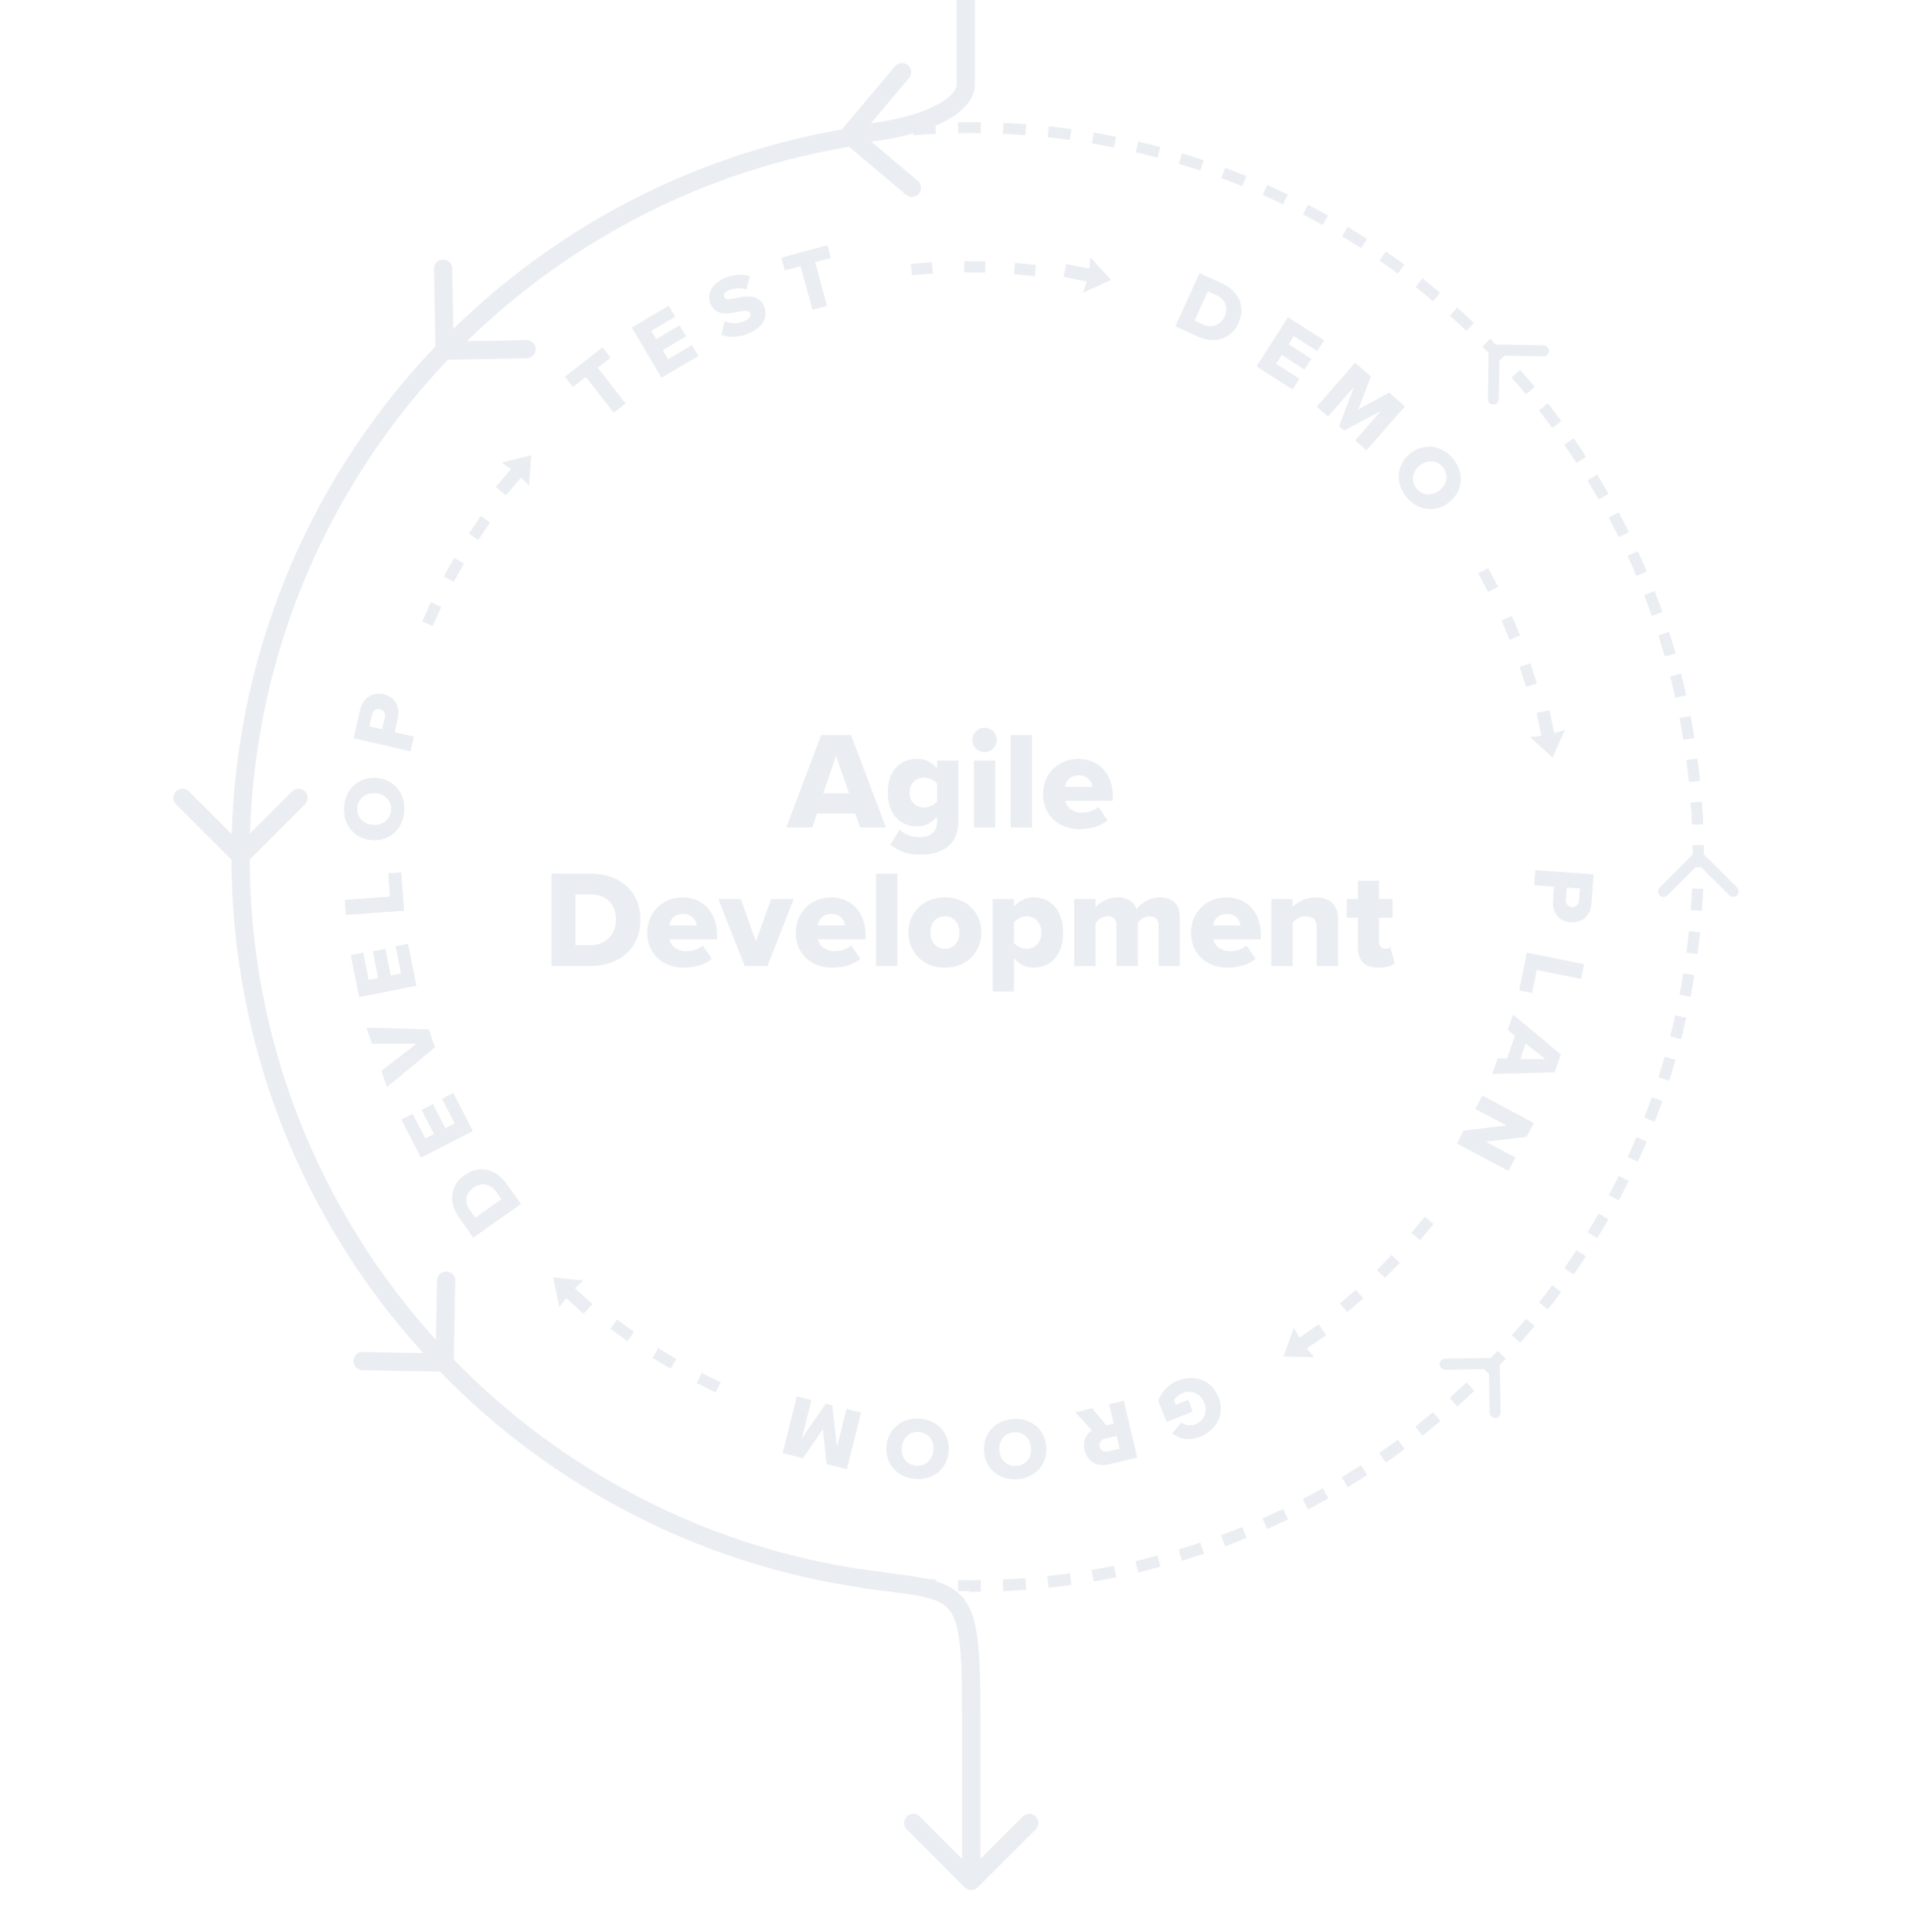 <svg width="526" height="530" viewBox="0 0 526 530" fill="none" xmlns="http://www.w3.org/2000/svg">
<g clip-path="url(#clip0_1_1269)">
<g clip-path="url(#clip1_1_1269)">
<g opacity="0.8">
<path d="M421.279 238.74L437.248 239.851L436.692 247.847C436.442 251.439 433.888 253.234 430.991 253.032C428.118 252.833 425.884 250.704 426.134 247.113L426.403 243.234L420.992 242.858L421.279 238.74ZM431.306 248.844C432.407 248.921 433.182 248.157 433.259 247.055L433.49 243.727L429.899 243.478L429.667 246.806C429.591 247.907 430.229 248.769 431.306 248.844Z" fill="#E5E8EE"/>
<path d="M418.951 261.335L434.64 264.514L433.82 268.56L421.66 266.096L420.382 272.4L416.854 271.685L418.951 261.335Z" fill="#E5E8EE"/>
<path d="M410.947 290.363L413.504 290.393L415.699 284.117L413.68 282.547L415.162 278.311L428.284 289.281L426.572 294.175L409.465 294.599L410.947 290.363ZM424.03 290.54L418.627 286.286L417.146 290.522L424.03 290.54Z" fill="#E5E8EE"/>
<path d="M401.623 310.169L413.341 308.742L404.804 304.196L406.744 300.552L420.874 308.076L418.877 311.826L407.697 313.213L415.831 317.545L413.88 321.21L399.75 313.686L401.623 310.169Z" fill="#E5E8EE"/>
<path d="M390.92 333.798L393.313 335.762L389.659 340.215L387.266 338.251L390.92 333.798Z" fill="#E5E8EE"/>
<path d="M381.842 344.277L384.055 346.443L380.027 350.56L377.814 348.395L381.842 344.277Z" fill="#E5E8EE"/>
<path d="M372.016 353.818L374.04 356.161L369.682 359.927L367.658 357.585L372.016 353.818Z" fill="#E5E8EE"/>
<path d="M355.001 364.215L356.534 366.948L361.83 363.299L363.873 366.263L358.576 369.912L360.57 372.298L352.239 372.093L355.001 364.215Z" fill="#E5E8EE"/>
<path d="M334.32 383.207C336.214 387.93 333.794 392.34 329.361 394.118C326.109 395.422 323.461 394.622 321.628 393.211L324.157 390.232C325.151 390.971 326.6 391.295 328.003 390.732C330.431 389.758 331.396 387.199 330.422 384.771C329.448 382.343 326.982 381.16 324.555 382.134C323.396 382.598 322.51 383.419 322.105 384.15L322.606 385.398L326.014 384.031L327.291 387.216L320.119 390.093L317.787 384.279C318.685 381.876 320.39 379.874 323.196 378.748C327.629 376.97 332.426 378.485 334.32 383.207Z" fill="#E5E8EE"/>
<path d="M299.649 386.336L303.522 390.988L305.576 390.498L304.317 385.222L308.333 384.264L312.048 399.834L304.251 401.695C300.796 402.519 298.289 400.7 297.599 397.805C296.952 395.097 298.264 393.254 299.589 392.395L295.05 387.433L299.649 386.336ZM301.695 396.877C301.951 397.951 303 398.416 304.05 398.165L307.225 397.408L306.39 393.906L303.215 394.663C302.164 394.914 301.439 395.803 301.695 396.877Z" fill="#E5E8EE"/>
<path d="M287.082 396.838C287.476 401.694 284.092 405.388 279.212 405.784C274.332 406.18 270.42 403.078 270.026 398.222C269.632 393.366 272.992 389.674 277.872 389.278C282.752 388.882 286.688 391.982 287.082 396.838ZM274.212 397.882C274.424 400.49 276.286 402.361 278.917 402.148C281.572 401.932 283.108 399.785 282.896 397.178C282.686 394.594 280.823 392.699 278.167 392.914C275.536 393.128 274.003 395.299 274.212 397.882Z" fill="#E5E8EE"/>
<path d="M260.309 398.138C259.915 402.994 255.979 406.094 251.099 405.697C246.219 405.301 242.859 401.609 243.253 396.753C243.648 391.897 247.559 388.796 252.439 389.192C257.319 389.588 260.703 393.282 260.309 398.138ZM247.44 397.093C247.228 399.701 248.763 401.848 251.395 402.061C254.05 402.277 255.911 400.405 256.123 397.798C256.333 395.215 254.799 393.043 252.144 392.828C249.513 392.614 247.649 394.51 247.44 397.093Z" fill="#E5E8EE"/>
<path d="M222.65 384.098L220.023 394.573L226.584 385.084L228.353 385.528L229.638 396.984L232.264 386.508L236.268 387.512L232.375 403.039L226.812 401.645L225.782 392.034L220.317 400.016L214.753 398.621L218.646 383.094L222.65 384.098Z" fill="#E5E8EE"/>
<path d="M197.719 379.194L196.356 381.973L191.184 379.437L192.547 376.657L197.719 379.194Z" fill="#E5E8EE"/>
<path d="M185.571 372.819L183.977 375.473L179.039 372.507L180.634 369.853L185.571 372.819Z" fill="#E5E8EE"/>
<path d="M173.954 365.391L172.133 367.895L167.475 364.507L169.296 362.003L173.954 365.391Z" fill="#E5E8EE"/>
<path d="M160.071 351.3L157.766 353.422L162.539 357.733L160.127 360.405L155.353 356.094L153.492 358.585L151.768 350.431L160.071 351.3Z" fill="#E5E8EE"/>
<path d="M142.922 330.29L129.84 339.516L125.967 334.025C123.062 329.906 123.444 325.202 127.504 322.338C131.564 319.475 136.144 320.68 139.035 324.779L142.922 330.29ZM137.601 328.991L136.107 326.873C134.488 324.579 131.881 324.421 129.939 325.79C127.919 327.215 127.207 329.538 128.895 331.93L130.403 334.068L137.601 328.991Z" fill="#E5E8EE"/>
<path d="M129.735 310.264L115.495 317.578L110.133 307.139L113.228 305.549L116.705 312.316L119.074 311.099L115.675 304.481L118.792 302.88L122.191 309.498L124.753 308.182L121.277 301.415L124.372 299.825L129.735 310.264Z" fill="#E5E8EE"/>
<path d="M119.348 287.289L106.185 298.21L104.657 293.786L114.283 286.297L102.078 286.323L100.55 281.9L117.656 282.389L119.348 287.289Z" fill="#E5E8EE"/>
<path d="M114.247 270.417L98.545 273.536L96.258 262.025L99.672 261.347L101.154 268.809L103.767 268.29L102.318 260.992L105.754 260.31L107.204 267.607L110.029 267.046L108.546 259.584L111.96 258.905L114.247 270.417Z" fill="#E5E8EE"/>
<path d="M110.872 249.857L94.903 250.968L94.616 246.85L106.994 245.989L106.548 239.572L110.139 239.322L110.872 249.857Z" fill="#E5E8EE"/>
<path d="M102.047 230.481C97.188 230.124 94.058 226.212 94.417 221.329C94.775 216.446 98.441 213.058 103.3 213.414C108.159 213.771 111.291 217.659 110.932 222.542C110.574 227.425 106.906 230.837 102.047 230.481ZM102.992 217.603C100.384 217.412 98.248 218.963 98.055 221.596C97.86 224.253 99.746 226.1 102.355 226.292C104.94 226.482 107.099 224.932 107.294 222.275C107.487 219.642 105.578 217.793 102.992 217.603Z" fill="#E5E8EE"/>
<path d="M112.629 206.096L97.031 202.499L98.832 194.688C99.641 191.18 102.445 189.807 105.275 190.459C108.081 191.106 109.954 193.558 109.145 197.066L108.272 200.854L113.557 202.073L112.629 206.096ZM104.308 194.546C103.232 194.298 102.347 194.932 102.099 196.007L101.349 199.258L104.857 200.067L105.607 196.816C105.855 195.741 105.36 194.789 104.308 194.546Z" fill="#E5E8EE"/>
<path d="M118.691 171.759L115.868 170.49L118.23 165.236L121.053 166.506L118.691 171.759Z" fill="#E5E8EE"/>
<path d="M124.504 159.613L121.798 158.107L124.599 153.074L127.304 154.58L124.504 159.613Z" fill="#E5E8EE"/>
<path d="M131.25 148.107L128.681 146.379L131.897 141.6L134.466 143.328L131.25 148.107Z" fill="#E5E8EE"/>
<path d="M145.165 133.224L142.968 130.99L138.816 135.902L136.067 133.578L140.219 128.666L137.669 126.887L145.762 124.898L145.165 133.224Z" fill="#E5E8EE"/>
<path d="M168.387 113.21L160.763 103.421L157.222 106.179L155.01 103.339L165.329 95.302L167.541 98.142L164.019 100.885L171.644 110.674L168.387 113.21Z" fill="#E5E8EE"/>
<path d="M181.516 103.624L173.374 89.841L183.478 83.872L185.248 86.868L178.698 90.738L180.053 93.032L186.459 89.248L188.241 92.264L181.835 96.049L183.3 98.528L189.85 94.659L191.62 97.655L181.516 103.624Z" fill="#E5E8EE"/>
<path d="M197.99 91.837L198.795 88.135C200.305 88.747 202.315 88.939 204.326 88.089C205.631 87.537 206.193 86.648 205.893 85.941C205.538 85.101 204.447 85.171 202.738 85.503C200.101 86.045 196.435 86.866 194.958 83.374C193.91 80.898 195.104 77.866 198.883 76.267C201.248 75.267 203.603 75.105 205.743 75.789L204.815 79.387C203.147 78.894 201.319 79.068 200.015 79.619C198.755 80.152 198.483 80.866 198.754 81.507C199.082 82.281 200.1 82.163 201.867 81.781C204.513 81.26 208.172 80.547 209.584 83.885C210.837 86.846 209.481 89.739 205.524 91.413C202.54 92.675 200.069 92.625 197.99 91.837Z" fill="#E5E8EE"/>
<path d="M222.915 84.977L219.669 73.001L215.337 74.175L214.396 70.7L227.02 67.279L227.962 70.754L223.653 71.921L226.899 83.897L222.915 84.977Z" fill="#E5E8EE"/>
<path d="M250.208 75.476L249.97 72.389L255.712 71.945L255.951 75.032L250.208 75.476Z" fill="#E5E8EE"/>
<path d="M264.569 74.74L264.605 71.644L270.364 71.711L270.329 74.807L264.569 74.74Z" fill="#E5E8EE"/>
<path d="M278.203 75.217L278.501 72.136L284.235 72.69L283.937 75.772L278.203 75.217Z" fill="#E5E8EE"/>
<path d="M297.248 80.254L298.162 77.257L291.863 75.955L292.591 72.43L298.89 73.731L299.234 70.641L304.848 76.8L297.248 80.254Z" fill="#E5E8EE"/>
<path d="M322.518 89.516L329.137 74.941L335.256 77.719C339.845 79.803 341.894 84.055 339.84 88.578C337.786 93.102 333.226 94.379 328.659 92.305L322.518 89.516ZM327.765 87.945L330.125 89.017C332.682 90.178 335.012 88.995 335.994 86.832C337.016 84.581 336.455 82.218 333.789 81.007L331.407 79.925L327.765 87.945Z" fill="#E5E8EE"/>
<path d="M344.784 100.506L353.426 87.032L363.305 93.368L361.426 96.297L355.022 92.19L353.584 94.432L359.846 98.449L357.954 101.399L351.692 97.382L350.137 99.806L356.541 103.913L354.662 106.843L344.784 100.506Z" fill="#E5E8EE"/>
<path d="M371.842 120.801L378.963 112.682L368.793 118.127L367.421 116.924L371.511 106.146L364.39 114.266L361.286 111.544L371.842 99.509L376.154 103.291L372.68 112.311L381.188 107.706L385.501 111.488L374.945 123.523L371.842 120.801Z" fill="#E5E8EE"/>
<path d="M386.871 124.475C390.637 121.385 395.601 122.061 398.707 125.846C401.813 129.63 401.493 134.612 397.727 137.703C393.961 140.794 389.012 140.136 385.906 136.351C382.8 132.567 383.105 127.566 386.871 124.475ZM395.062 134.457C397.085 132.797 397.562 130.201 395.887 128.16C394.197 126.101 391.558 126.062 389.535 127.722C387.532 129.366 387.036 131.978 388.726 134.037C390.401 136.078 393.059 136.101 395.062 134.457Z" fill="#E5E8EE"/>
<path d="M405.62 157.297L408.358 155.852L411.046 160.946L408.308 162.391L405.62 157.297Z" fill="#E5E8EE"/>
<path d="M412.007 170.196L414.863 169L417.087 174.313L414.231 175.509L412.007 170.196Z" fill="#E5E8EE"/>
<path d="M416.977 182.944L419.926 182L421.683 187.485L418.735 188.43L416.977 182.944Z" fill="#E5E8EE"/>
<path d="M419.809 202.192L422.922 201.843L421.621 195.544L425.146 194.815L426.448 201.114L429.421 200.206L425.991 207.801L419.809 202.192Z" fill="#E5E8EE"/>
<path d="M235.979 227L234.687 223.162H224.161L222.869 227H215.763L225.301 201.654H233.509L243.085 227H235.979ZM229.405 207.354L225.871 217.652H232.977L229.405 207.354ZM244.311 231.712L246.857 227.532C248.263 229.052 250.315 229.66 252.443 229.66C254.381 229.66 257.117 228.862 257.117 225.442V224.036C255.597 225.822 253.773 226.696 251.683 226.696C247.199 226.696 243.589 223.618 243.589 217.424C243.589 211.382 247.085 208.19 251.683 208.19C253.735 208.19 255.635 208.988 257.117 210.812V208.646H262.931V225.366C262.931 232.852 257.003 234.448 252.443 234.448C249.289 234.448 246.667 233.65 244.311 231.712ZM257.117 219.894V214.992C256.395 214.004 254.837 213.358 253.621 213.358C251.303 213.358 249.593 214.764 249.593 217.424C249.593 220.122 251.303 221.528 253.621 221.528C254.837 221.528 256.395 220.882 257.117 219.894ZM270.145 206.328C268.283 206.328 266.801 204.846 266.801 202.984C266.801 201.122 268.283 199.64 270.145 199.64C272.007 199.64 273.489 201.122 273.489 202.984C273.489 204.846 272.007 206.328 270.145 206.328ZM267.219 227V208.646H273.071V227H267.219ZM277.313 227V201.654H283.165V227H277.313ZM286.19 217.804C286.19 212.484 290.218 208.19 295.956 208.19C301.39 208.19 305.342 212.18 305.342 218.412V219.666H292.27C292.612 221.376 294.208 222.934 296.944 222.934C298.578 222.934 300.402 222.288 301.428 221.376L303.898 225.024C302.074 226.658 299.034 227.456 296.222 227.456C290.56 227.456 286.19 223.77 286.19 217.804ZM295.956 212.712C293.41 212.712 292.422 214.536 292.194 215.866H299.756C299.604 214.574 298.654 212.712 295.956 212.712ZM151.348 265V239.654H161.988C169.968 239.654 175.706 244.442 175.706 252.308C175.706 260.174 169.968 265 162.026 265H151.348ZM157.884 259.3H161.988C166.434 259.3 169.018 256.07 169.018 252.308C169.018 248.394 166.662 245.354 162.026 245.354H157.884V259.3ZM177.59 255.804C177.59 250.484 181.618 246.19 187.356 246.19C192.79 246.19 196.742 250.18 196.742 256.412V257.666H183.67C184.012 259.376 185.608 260.934 188.344 260.934C189.978 260.934 191.802 260.288 192.828 259.376L195.298 263.024C193.474 264.658 190.434 265.456 187.622 265.456C181.96 265.456 177.59 261.77 177.59 255.804ZM187.356 250.712C184.81 250.712 183.822 252.536 183.594 253.866H191.156C191.004 252.574 190.054 250.712 187.356 250.712ZM204.336 265L197.116 246.646H203.272L207.414 258.274L211.594 246.646H217.788L210.568 265H204.336ZM218.336 255.804C218.336 250.484 222.364 246.19 228.102 246.19C233.536 246.19 237.488 250.18 237.488 256.412V257.666H224.416C224.758 259.376 226.354 260.934 229.09 260.934C230.724 260.934 232.548 260.288 233.574 259.376L236.044 263.024C234.22 264.658 231.18 265.456 228.368 265.456C222.706 265.456 218.336 261.77 218.336 255.804ZM228.102 250.712C225.556 250.712 224.568 252.536 224.34 253.866H231.902C231.75 252.574 230.8 250.712 228.102 250.712ZM240.37 265V239.654H246.222V265H240.37ZM259.242 265.456C253.01 265.456 249.248 260.972 249.248 255.804C249.248 250.636 253.01 246.19 259.242 246.19C265.55 246.19 269.274 250.636 269.274 255.804C269.274 260.972 265.55 265.456 259.242 265.456ZM259.242 260.288C261.826 260.288 263.27 258.274 263.27 255.804C263.27 253.372 261.826 251.358 259.242 251.358C256.696 251.358 255.29 253.372 255.29 255.804C255.29 258.274 256.696 260.288 259.242 260.288ZM278.21 271.992H272.358V246.646H278.21V248.774C279.654 247.026 281.554 246.19 283.644 246.19C288.242 246.19 291.7 249.61 291.7 255.804C291.7 262.036 288.242 265.456 283.644 265.456C281.592 265.456 279.73 264.658 278.21 262.834V271.992ZM285.734 255.804C285.734 253.068 283.986 251.358 281.706 251.358C280.452 251.358 278.932 252.042 278.21 253.03V258.616C278.932 259.566 280.452 260.288 281.706 260.288C283.986 260.288 285.734 258.578 285.734 255.804ZM317.915 265V253.828C317.915 252.422 317.231 251.358 315.483 251.358C313.887 251.358 312.747 252.384 312.177 253.144V265H306.325V253.828C306.325 252.422 305.679 251.358 303.893 251.358C302.335 251.358 301.233 252.384 300.625 253.144V265H294.773V246.646H300.625V248.888C301.423 247.824 303.779 246.19 306.667 246.19C309.289 246.19 311.113 247.292 311.873 249.458C312.937 247.862 315.331 246.19 318.219 246.19C321.601 246.19 323.729 247.938 323.729 251.7V265H317.915ZM326.807 255.804C326.807 250.484 330.835 246.19 336.573 246.19C342.007 246.19 345.959 250.18 345.959 256.412V257.666H332.887C333.229 259.376 334.825 260.934 337.561 260.934C339.195 260.934 341.019 260.288 342.045 259.376L344.515 263.024C342.691 264.658 339.651 265.456 336.839 265.456C331.177 265.456 326.807 261.77 326.807 255.804ZM336.573 250.712C334.027 250.712 333.039 252.536 332.811 253.866H340.373C340.221 252.574 339.271 250.712 336.573 250.712ZM361.267 265V254.398C361.267 252.156 360.089 251.358 358.265 251.358C356.517 251.358 355.377 252.308 354.693 253.144V265H348.841V246.646H354.693V248.888C355.795 247.596 357.961 246.19 361.039 246.19C365.219 246.19 367.119 248.622 367.119 252.004V265H361.267ZM378.32 265.456C374.596 265.456 372.582 263.594 372.582 260.06V251.738H369.542V246.646H372.582V241.63H378.396V246.646H382.12V251.738H378.396V258.426C378.396 259.49 379.004 260.288 380.03 260.288C380.676 260.288 381.322 260.06 381.512 259.832L382.652 264.24C381.93 264.924 380.486 265.456 378.32 265.456Z" fill="#E5E8EE"/>
<path fill-rule="evenodd" clip-rule="evenodd" d="M262.882 33.524C263.919 33.508 264.959 33.5 266 33.5C267.041 33.5 268.081 33.508 269.118 33.524L269.073 36.523C268.05 36.508 267.026 36.5 266 36.5C264.974 36.5 263.95 36.508 262.927 36.523L262.882 33.524ZM250.44 34.092C252.504 33.934 254.576 33.808 256.656 33.713L256.793 36.71C254.743 36.803 252.702 36.928 250.669 37.083L250.44 34.092ZM275.344 33.713C277.424 33.808 279.496 33.934 281.56 34.092L281.331 37.083C279.298 36.928 277.257 36.803 275.207 36.71L275.344 33.713ZM238.051 35.423C240.103 35.138 242.165 34.884 244.236 34.662L244.556 37.645C242.516 37.864 240.485 38.114 238.464 38.394L238.051 35.423ZM287.764 34.662C289.835 34.884 291.897 35.138 293.949 35.423L293.536 38.394C291.515 38.114 289.484 37.864 287.444 37.645L287.764 34.662ZM225.77 37.517C227.801 37.105 229.842 36.724 231.894 36.375L232.398 39.332C230.377 39.677 228.366 40.052 226.366 40.457L225.77 37.517ZM300.106 36.375C302.158 36.724 304.2 37.105 306.23 37.517L305.634 40.457C303.634 40.052 301.623 39.677 299.602 39.332L300.106 36.375ZM213.643 40.37C215.645 39.832 217.659 39.325 219.685 38.849L220.372 41.769C218.376 42.238 216.392 42.738 214.42 43.267L213.643 40.37ZM312.315 38.849C314.341 39.325 316.355 39.832 318.357 40.37L317.58 43.267C315.608 42.738 313.624 42.238 311.628 41.769L312.315 38.849ZM201.715 43.972C203.68 43.311 205.659 42.68 207.65 42.078L208.518 44.95C206.556 45.542 204.607 46.165 202.672 46.816L201.715 43.972ZM324.35 42.078C326.341 42.68 328.32 43.311 330.285 43.972L329.328 46.816C327.393 46.165 325.444 45.542 323.482 44.95L324.35 42.078ZM190.037 48.31C191.957 47.528 193.893 46.774 195.842 46.05L196.887 48.862C194.966 49.576 193.06 50.318 191.168 51.089L190.037 48.31ZM336.158 46.05C338.107 46.774 340.043 47.528 341.963 48.31L340.832 51.089C338.94 50.318 337.034 49.576 335.113 48.862L336.158 46.05ZM178.649 53.367C180.518 52.466 182.403 51.594 184.303 50.75L185.521 53.492C183.649 54.323 181.792 55.183 179.951 56.069L178.649 53.367ZM347.697 50.75C349.597 51.594 351.482 52.466 353.351 53.367L352.049 56.069C350.208 55.183 348.351 54.323 346.479 53.492L347.697 50.75ZM167.599 59.12C169.409 58.105 171.236 57.117 173.079 56.158L174.465 58.819C172.648 59.764 170.849 60.737 169.066 61.736L167.599 59.12ZM358.921 56.158C360.764 57.117 362.591 58.105 364.401 59.12L362.934 61.736C361.151 60.737 359.352 59.764 357.535 58.819L358.921 56.158ZM156.925 65.546C158.669 64.421 160.432 63.322 162.212 62.251L163.759 64.821C162.005 65.877 160.269 66.959 158.551 68.067L156.925 65.546ZM369.788 62.251C371.568 63.322 373.331 64.421 375.075 65.546L373.449 68.067C371.731 66.959 369.995 65.877 368.241 64.821L369.788 62.251ZM146.669 72.618C148.341 71.388 150.032 70.183 151.743 69.003L153.446 71.473C151.761 72.635 150.094 73.822 148.448 75.034L146.669 72.618ZM380.257 69.003C381.968 70.183 383.659 71.388 385.331 72.618L383.552 75.034C381.906 73.822 380.239 72.635 378.554 71.473L380.257 69.003ZM136.868 80.309C138.461 78.978 140.075 77.671 141.709 76.389L143.561 78.749C141.951 80.012 140.361 81.3 138.792 82.611L136.868 80.309ZM390.291 76.389C391.925 77.671 393.539 78.978 395.132 80.309L393.208 82.611C391.639 81.3 390.049 80.012 388.439 78.749L390.291 76.389ZM127.559 88.588C129.067 87.161 130.598 85.757 132.15 84.377L134.144 86.619C132.614 87.979 131.106 89.362 129.62 90.767L127.559 88.588ZM399.85 84.377C401.402 85.757 402.933 87.161 404.441 88.588L402.38 90.767C400.893 89.362 399.386 87.979 397.857 86.619L399.85 84.377ZM408.901 92.938C409.633 93.674 410.359 94.416 411.08 95.164C411.768 95.877 412.45 96.595 413.127 97.319L410.937 99.369C410.27 98.656 409.598 97.949 408.92 97.246C408.21 96.51 407.494 95.778 406.773 95.053L408.901 92.938ZM120.92 95.164C121.641 94.416 122.367 93.674 123.099 92.938L125.227 95.053C124.506 95.778 123.79 96.51 123.08 97.246C122.402 97.949 121.73 98.656 121.063 99.369L118.873 97.319C119.55 96.595 120.232 95.877 120.92 95.164ZM111.006 106.232C112.274 104.708 113.563 103.203 114.874 101.717L117.123 103.703C115.832 105.166 114.562 106.649 113.313 108.15L111.006 106.232ZM417.126 101.717C418.437 103.203 419.726 104.708 420.994 106.232L418.687 108.15C417.438 106.649 416.168 105.166 414.876 103.703L417.126 101.717ZM103.676 115.591C104.852 113.995 106.051 112.417 107.273 110.857L109.635 112.707C108.431 114.243 107.25 115.798 106.092 117.37L103.676 115.591ZM424.727 110.857C425.949 112.417 427.148 113.995 428.324 115.591L425.908 117.37C424.75 115.798 423.569 114.243 422.365 112.707L424.727 110.857ZM96.909 125.364C97.989 123.702 99.093 122.056 100.221 120.428L102.687 122.136C101.576 123.74 100.489 125.361 99.425 126.999L96.909 125.364ZM431.779 120.428C432.907 122.056 434.011 123.702 435.091 125.365L432.575 126.999C431.511 125.361 430.424 123.74 429.313 122.136L431.779 120.428ZM90.729 135.52C91.709 133.796 92.715 132.088 93.744 130.396L96.307 131.956C95.293 133.622 94.302 135.305 93.337 137.003L90.729 135.52ZM438.256 130.396C439.285 132.088 440.291 133.796 441.271 135.52L438.663 137.003C437.698 135.305 436.707 133.623 435.693 131.956L438.256 130.396ZM85.159 146.023C86.036 144.244 86.939 142.48 87.866 140.731L90.516 142.136C89.603 143.859 88.714 145.597 87.85 147.35L85.159 146.023ZM444.134 140.731C445.061 142.48 445.964 144.244 446.841 146.023L444.15 147.35C443.286 145.597 442.397 143.859 441.483 142.136L444.134 140.731ZM80.221 156.838C80.991 155.009 81.788 153.194 82.61 151.394L85.339 152.64C84.529 154.413 83.745 156.201 82.986 158.002L80.221 156.838ZM449.39 151.394C450.212 153.194 451.009 155.009 451.779 156.838L449.014 158.002C448.255 156.201 447.471 154.413 446.661 152.64L449.39 151.394ZM75.933 167.927C76.594 166.055 77.281 164.196 77.995 162.351L80.793 163.433C80.09 165.251 79.413 167.082 78.762 168.925L75.933 167.927ZM454.005 162.351C454.719 164.196 455.406 166.055 456.067 167.927L453.238 168.925C452.587 167.082 451.91 165.251 451.207 163.433L454.005 162.351ZM72.312 179.25C72.86 177.342 73.436 175.445 74.038 173.561L76.896 174.475C76.302 176.331 75.735 178.199 75.195 180.078L72.312 179.25ZM457.961 173.561C458.564 175.445 459.14 177.342 459.688 179.25L456.805 180.078C456.265 178.199 455.698 176.331 455.104 174.475L457.961 173.561ZM69.37 190.77C69.804 188.832 70.266 186.905 70.755 184.988L73.662 185.731C73.18 187.618 72.725 189.517 72.297 191.426L69.37 190.77ZM461.245 184.988C461.734 186.905 462.196 188.832 462.63 190.771L459.703 191.426C459.275 189.517 458.82 187.618 458.338 185.731L461.245 184.988ZM67.117 202.442C67.436 200.481 67.782 198.53 68.157 196.589L71.103 197.158C70.734 199.07 70.392 200.992 70.078 202.923L67.117 202.442ZM463.843 196.589C464.218 198.53 464.565 200.481 464.883 202.442L461.922 202.923C461.608 200.992 461.266 199.07 460.897 197.158L463.843 196.589ZM65.558 214.229C65.76 212.252 65.991 210.283 66.25 208.323L69.225 208.717C68.969 210.647 68.742 212.587 68.542 214.534L65.558 214.229ZM465.75 208.323C466.009 210.283 466.24 212.252 466.442 214.229L463.458 214.534C463.258 212.587 463.031 210.647 462.775 208.717L465.75 208.323ZM64.694 226.084C64.78 224.099 64.895 222.121 65.039 220.151L68.031 220.369C67.89 222.31 67.776 224.258 67.691 226.214L64.694 226.084ZM466.961 220.151C467.105 222.121 467.22 224.099 467.306 226.084L464.309 226.214C464.224 224.258 464.11 222.31 463.969 220.369L466.961 220.151ZM64.5 235C64.5 234.006 64.507 233.015 64.522 232.025L67.521 232.068C67.507 233.044 67.5 234.021 67.5 235C67.5 235.979 67.507 236.956 67.521 237.932L64.522 237.975C64.507 236.985 64.5 235.993 64.5 235ZM467.478 232.025C467.493 233.015 467.5 234.007 467.5 235C467.5 235.994 467.493 236.985 467.478 237.975L464.479 237.932C464.493 236.956 464.5 235.979 464.5 235C464.5 234.021 464.493 233.044 464.479 232.068L467.478 232.025ZM65.039 249.849C64.895 247.879 64.78 245.901 64.694 243.916L67.691 243.786C67.776 245.742 67.89 247.69 68.031 249.631L65.039 249.849ZM467.306 243.916C467.22 245.901 467.105 247.879 466.961 249.849L463.969 249.631C464.11 247.69 464.224 245.742 464.309 243.786L467.306 243.916ZM66.25 261.677C65.991 259.717 65.76 257.748 65.558 255.771L68.542 255.466C68.742 257.413 68.969 259.353 69.225 261.283L66.25 261.677ZM466.442 255.771C466.24 257.748 466.009 259.717 465.75 261.677L462.775 261.283C463.031 259.353 463.258 257.413 463.458 255.466L466.442 255.771ZM68.157 273.411C67.782 271.47 67.436 269.519 67.117 267.558L70.078 267.077C70.392 269.008 70.734 270.93 71.103 272.842L68.157 273.411ZM464.883 267.558C464.564 269.519 464.218 271.47 463.843 273.411L460.897 272.842C461.266 270.93 461.608 269.008 461.922 267.077L464.883 267.558ZM70.755 285.012C70.266 283.095 69.804 281.168 69.37 279.229L72.297 278.574C72.725 280.483 73.18 282.382 73.662 284.269L70.755 285.012ZM462.63 279.23C462.196 281.168 461.734 283.095 461.245 285.012L458.338 284.269C458.82 282.382 459.275 280.483 459.703 278.574L462.63 279.23ZM74.038 296.439C73.436 294.555 72.86 292.658 72.312 290.75L75.195 289.922C75.735 291.801 76.302 293.669 76.896 295.525L74.038 296.439ZM459.688 290.75C459.14 292.658 458.564 294.555 457.961 296.439L455.104 295.525C455.698 293.669 456.265 291.801 456.805 289.922L459.688 290.75ZM77.995 307.649C77.281 305.804 76.594 303.945 75.933 302.073L78.762 301.075C79.413 302.918 80.09 304.749 80.793 306.567L77.995 307.649ZM456.067 302.073C455.406 303.945 454.719 305.804 454.005 307.649L451.207 306.567C451.91 304.749 452.587 302.918 453.238 301.075L456.067 302.073ZM82.61 318.606C81.788 316.806 80.991 314.991 80.221 313.162L82.986 311.998C83.745 313.799 84.529 315.587 85.339 317.36L82.61 318.606ZM451.779 313.162C451.009 314.991 450.212 316.806 449.39 318.606L446.661 317.36C447.471 315.587 448.255 313.799 449.014 311.998L451.779 313.162ZM87.866 329.269C86.939 327.52 86.036 325.756 85.159 323.977L87.85 322.65C88.714 324.403 89.603 326.141 90.516 327.864L87.866 329.269ZM446.841 323.977C445.964 325.756 445.061 327.52 444.134 329.269L441.483 327.864C442.397 326.141 443.286 324.403 444.15 322.65L446.841 323.977ZM93.744 339.603C92.715 337.912 91.709 336.204 90.729 334.48L93.337 332.997C94.302 334.695 95.293 336.378 96.307 338.044L93.744 339.603ZM441.271 334.48C440.291 336.204 439.285 337.912 438.256 339.604L435.693 338.044C436.707 336.378 437.697 334.695 438.663 332.997L441.271 334.48ZM100.221 349.572C99.093 347.944 97.989 346.298 96.909 344.635L99.425 343.001C100.489 344.639 101.576 346.26 102.687 347.864L100.221 349.572ZM435.091 344.635C434.011 346.298 432.907 347.944 431.779 349.572L429.313 347.864C430.424 346.26 431.511 344.639 432.575 343.001L435.091 344.635ZM107.273 359.143C106.051 357.583 104.852 356.005 103.676 354.409L106.092 352.63C107.25 354.202 108.431 355.757 109.635 357.293L107.273 359.143ZM428.324 354.409C427.148 356.005 425.949 357.583 424.727 359.143L422.365 357.293C423.569 355.757 424.75 354.202 425.908 352.63L428.324 354.409ZM114.874 368.283C113.563 366.797 112.274 365.292 111.006 363.768L113.313 361.85C114.561 363.351 115.832 364.834 117.123 366.297L114.874 368.283ZM420.994 363.768C419.726 365.292 418.437 366.797 417.126 368.283L414.876 366.297C416.168 364.834 417.438 363.351 418.687 361.85L420.994 363.768ZM120.92 374.836C120.232 374.123 119.55 373.405 118.873 372.681L121.063 370.631C121.73 371.344 122.402 372.051 123.08 372.754C123.79 373.49 124.506 374.221 125.227 374.947L123.099 377.062C122.367 376.326 121.641 375.584 120.92 374.836ZM413.127 372.681C412.45 373.405 411.768 374.123 411.08 374.836C410.359 375.584 409.633 376.326 408.901 377.062L406.773 374.947C407.494 374.221 408.21 373.491 408.92 372.754C409.598 372.051 410.27 371.344 410.937 370.631L413.127 372.681ZM132.15 385.623C130.598 384.243 129.067 382.839 127.559 381.412L129.62 379.233C131.106 380.638 132.614 382.021 134.144 383.381L132.15 385.623ZM404.441 381.412C402.933 382.839 401.402 384.243 399.85 385.623L397.857 383.381C399.386 382.021 400.893 380.638 402.38 379.233L404.441 381.412ZM141.709 393.611C140.075 392.329 138.461 391.022 136.868 389.691L138.792 387.389C140.361 388.7 141.951 389.988 143.561 391.251L141.709 393.611ZM395.132 389.691C393.539 391.022 391.925 392.329 390.291 393.611L388.439 391.251C390.049 389.988 391.639 388.7 393.208 387.389L395.132 389.691ZM151.743 400.997C150.032 399.817 148.341 398.612 146.669 397.381L148.448 394.965C150.094 396.178 151.761 397.365 153.446 398.527L151.743 400.997ZM385.331 397.382C383.659 398.612 381.968 399.817 380.257 400.997L378.554 398.527C380.239 397.365 381.906 396.178 383.552 394.965L385.331 397.382ZM162.212 407.75C160.432 406.678 158.669 405.579 156.925 404.454L158.551 401.933C160.269 403.041 162.005 404.123 163.759 405.179L162.212 407.75ZM375.075 404.454C373.331 405.579 371.568 406.678 369.788 407.75L368.241 405.179C369.995 404.123 371.731 403.041 373.449 401.933L375.075 404.454ZM173.079 413.842C171.236 412.883 169.409 411.895 167.599 410.88L169.066 408.264C170.849 409.263 172.648 410.236 174.465 411.181L173.079 413.842ZM364.401 410.88C362.591 411.895 360.764 412.883 358.921 413.842L357.535 411.181C359.352 410.236 361.151 409.263 362.934 408.264L364.401 410.88ZM184.303 419.25C182.403 418.406 180.518 417.534 178.649 416.633L179.951 413.93C181.792 414.817 183.649 415.677 185.521 416.508L184.303 419.25ZM353.351 416.633C351.482 417.534 349.597 418.406 347.697 419.25L346.479 416.508C348.351 415.677 350.208 414.817 352.049 413.93L353.351 416.633ZM195.842 423.95C193.893 423.226 191.957 422.472 190.037 421.69L191.168 418.911C193.06 419.682 194.966 420.424 196.887 421.138L195.842 423.95ZM341.963 421.69C340.043 422.472 338.107 423.226 336.158 423.95L335.113 421.138C337.034 420.424 338.94 419.682 340.832 418.911L341.963 421.69ZM207.65 427.922C205.659 427.32 203.68 426.689 201.715 426.028L202.672 423.184C204.607 423.835 206.556 424.457 208.518 425.05L207.65 427.922ZM330.285 426.028C328.32 426.689 326.341 427.32 324.35 427.922L323.482 425.05C325.444 424.457 327.393 423.835 329.328 423.184L330.285 426.028ZM219.685 431.151C217.659 430.675 215.645 430.168 213.643 429.63L214.42 426.733C216.392 427.262 218.376 427.762 220.372 428.231L219.685 431.151ZM318.357 429.63C316.355 430.168 314.341 430.675 312.315 431.151L311.628 428.231C313.624 427.762 315.608 427.262 317.58 426.733L318.357 429.63ZM231.894 433.625C229.842 433.275 227.8 432.895 225.77 432.483L226.366 429.543C228.366 429.948 230.377 430.323 232.398 430.668L231.894 433.625ZM306.23 432.483C304.199 432.895 302.158 433.275 300.106 433.625L299.602 430.668C301.623 430.323 303.634 429.948 305.634 429.543L306.23 432.483ZM244.236 435.338C242.165 435.116 240.103 434.862 238.051 434.577L238.464 431.606C240.485 431.886 242.516 432.136 244.556 432.355L244.236 435.338ZM293.949 434.577C291.897 434.862 289.835 435.116 287.764 435.338L287.444 432.355C289.484 432.136 291.515 431.886 293.536 431.606L293.949 434.577ZM256.656 436.287C254.576 436.192 252.504 436.066 250.44 435.908L250.669 432.917C252.702 433.072 254.743 433.197 256.793 433.29L256.656 436.287ZM281.56 435.908C279.496 436.066 277.424 436.192 275.344 436.287L275.207 433.29C277.257 433.197 279.298 433.072 281.331 432.917L281.56 435.908ZM266 436.5C264.959 436.5 263.919 436.492 262.882 436.476L262.927 433.477C263.95 433.492 264.974 433.5 266 433.5C267.026 433.5 268.05 433.492 269.073 433.477L269.118 436.476C268.081 436.492 267.041 436.5 266 436.5Z" fill="#E5E8EE"/>
<path fill-rule="evenodd" clip-rule="evenodd" d="M411.5 373.973C411.485 373.144 410.801 372.485 409.973 372.5L396.475 372.747C395.647 372.762 394.988 373.446 395.003 374.274C395.018 375.103 395.702 375.762 396.53 375.747L407.176 375.552L408.553 376.921L408.747 387.525C408.762 388.353 409.446 389.013 410.274 388.997C411.103 388.982 411.762 388.299 411.747 387.47L411.5 373.973ZM399.85 385.828C401.402 384.448 402.933 383.044 404.441 381.617L402.38 379.437C400.894 380.843 399.386 382.226 397.857 383.586L399.85 385.828ZM390.291 393.816C391.925 392.534 393.539 391.227 395.132 389.896L393.208 387.593C391.639 388.905 390.049 390.193 388.439 391.456L390.291 393.816ZM380.258 401.202C381.968 400.022 383.659 398.817 385.331 397.586L383.553 395.17C381.906 396.383 380.24 397.57 378.554 398.732L380.258 401.202ZM369.788 407.954C371.569 406.882 373.331 405.784 375.075 404.659L373.449 402.138C371.731 403.246 369.995 404.328 368.241 405.384L369.788 407.954ZM358.921 414.047C360.765 413.087 362.592 412.1 364.401 411.085L362.934 408.468C361.152 409.468 359.352 410.441 357.536 411.386L358.921 414.047ZM347.697 419.455C349.597 418.611 351.482 417.738 353.351 416.838L352.049 414.135C350.208 415.022 348.351 415.882 346.48 416.713L347.697 419.455ZM336.158 424.155C338.108 423.43 340.043 422.677 341.964 421.895L340.832 419.116C338.94 419.887 337.034 420.629 335.113 421.342L336.158 424.155ZM324.35 428.127C326.341 427.525 328.32 426.894 330.285 426.233L329.329 423.389C327.393 424.04 325.444 424.662 323.482 425.255L324.35 428.127ZM312.315 431.356C314.341 430.88 316.355 430.373 318.358 429.835L317.58 426.938C315.608 427.467 313.624 427.967 311.628 428.436L312.315 431.356ZM300.106 433.83C302.158 433.48 304.2 433.099 306.23 432.688L305.634 429.748C303.634 430.153 301.623 430.528 299.602 430.873L300.106 433.83ZM287.765 435.543C289.836 435.321 291.897 435.067 293.949 434.782L293.537 431.811C291.515 432.091 289.484 432.341 287.444 432.56L287.765 435.543ZM275.344 436.492C277.424 436.397 279.497 436.271 281.56 436.113L281.332 433.122C279.299 433.277 277.257 433.402 275.207 433.495L275.344 436.492ZM266 436.705C267.042 436.705 268.081 436.697 269.119 436.681L269.073 433.682C268.051 433.697 267.026 433.705 266 433.705V436.705Z" fill="#E5E8EE"/>
<path fill-rule="evenodd" clip-rule="evenodd" d="M410.027 94.5C409.199 94.485 408.515 95.144 408.5 95.973L408.253 109.47C408.238 110.299 408.897 110.982 409.726 110.997C410.554 111.013 411.238 110.353 411.253 109.525L411.451 98.683L412.662 97.549L423.47 97.747C424.299 97.762 424.982 97.103 424.997 96.274C425.013 95.446 424.353 94.762 423.525 94.747L410.027 94.5ZM414.877 103.498C416.168 104.961 417.438 106.444 418.687 107.945L420.994 106.027C419.726 104.503 418.437 102.998 417.126 101.513L414.877 103.498ZM422.365 112.502C423.569 114.038 424.75 115.593 425.908 117.165L428.324 115.386C427.148 113.79 425.949 112.212 424.727 110.652L422.365 112.502ZM429.313 121.931C430.424 123.535 431.511 125.156 432.575 126.794L435.091 125.16C434.011 123.497 432.907 121.851 431.779 120.223L429.313 121.931ZM435.693 131.751C436.707 133.418 437.698 135.1 438.663 136.798L441.271 135.315C440.291 133.591 439.285 131.883 438.256 130.192L435.693 131.751ZM441.483 141.931C442.397 143.654 443.286 145.392 444.15 147.145L446.841 145.818C445.964 144.039 445.061 142.275 444.134 140.526L441.483 141.931ZM446.661 152.435C447.471 154.208 448.255 155.996 449.014 157.797L451.779 156.633C451.009 154.804 450.212 152.989 449.39 151.189L446.661 152.435ZM451.207 163.228C451.91 165.046 452.587 166.877 453.238 168.72L456.067 167.722C455.406 165.85 454.719 163.992 454.005 162.146L451.207 163.228ZM455.104 174.27C455.698 176.126 456.265 177.994 456.805 179.874L459.688 179.045C459.14 177.137 458.564 175.241 457.961 173.356L455.104 174.27ZM458.338 185.526C458.82 187.414 459.275 189.312 459.703 191.221L462.63 190.566C462.196 188.628 461.734 186.7 461.245 184.783L458.338 185.526ZM460.897 196.953C461.266 198.865 461.608 200.787 461.922 202.718L464.883 202.237C464.565 200.276 464.218 198.325 463.843 196.384L460.897 196.953ZM462.775 208.512C463.031 210.442 463.258 212.382 463.458 214.329L466.442 214.024C466.24 212.047 466.009 210.078 465.75 208.118L462.775 208.512ZM463.969 220.164C464.11 222.105 464.224 224.054 464.309 226.009L467.306 225.879C467.22 223.894 467.105 221.916 466.961 219.946L463.969 220.164ZM464.479 231.863C464.493 232.839 464.5 233.816 464.5 234.795H467.5C467.5 233.802 467.493 232.81 467.478 231.82L464.479 231.863Z" fill="#E5E8EE"/>
<path fill-rule="evenodd" clip-rule="evenodd" d="M467.061 233.939C466.475 233.354 465.525 233.354 464.939 233.939L455.393 243.485C454.808 244.071 454.808 245.021 455.393 245.607C455.979 246.192 456.929 246.192 457.515 245.607L465.179 237.942L466.845 237.966L474.485 245.607C475.071 246.192 476.021 246.192 476.607 245.607C477.192 245.021 477.192 244.071 476.607 243.485L467.061 233.939ZM466.961 249.849C467.105 247.879 467.22 245.901 467.306 243.916L464.309 243.786C464.224 245.742 464.11 247.69 463.969 249.631L466.961 249.849ZM465.75 261.677C466.009 259.717 466.24 257.748 466.442 255.771L463.458 255.466C463.258 257.413 463.031 259.353 462.775 261.283L465.75 261.677ZM463.843 273.411C464.218 271.47 464.564 269.519 464.883 267.558L461.922 267.077C461.608 269.008 461.266 270.93 460.897 272.842L463.843 273.411ZM461.245 285.012C461.734 283.095 462.196 281.168 462.63 279.229L459.703 278.574C459.275 280.483 458.82 282.381 458.338 284.269L461.245 285.012ZM457.961 296.439C458.564 294.555 459.14 292.658 459.688 290.75L456.805 289.922C456.265 291.801 455.698 293.669 455.104 295.525L457.961 296.439ZM454.005 307.649C454.719 305.804 455.406 303.945 456.067 302.073L453.238 301.075C452.587 302.918 451.91 304.749 451.207 306.567L454.005 307.649ZM449.39 318.606C450.212 316.806 451.009 314.991 451.779 313.162L449.014 311.998C448.255 313.799 447.471 315.587 446.661 317.36L449.39 318.606ZM444.134 329.269C445.061 327.52 445.964 325.756 446.841 323.977L444.15 322.65C443.286 324.403 442.397 326.141 441.483 327.864L444.134 329.269ZM438.256 339.603C439.285 337.912 440.291 336.204 441.271 334.48L438.663 332.997C437.697 334.695 436.707 336.377 435.693 338.044L438.256 339.603ZM431.779 349.572C432.907 347.944 434.011 346.298 435.091 344.635L432.575 343.001C431.511 344.639 430.424 346.26 429.313 347.864L431.779 349.572ZM424.727 359.143C425.949 357.583 427.148 356.005 428.324 354.409L425.908 352.63C424.75 354.202 423.569 355.757 422.365 357.293L424.727 359.143ZM417.126 368.283C418.437 366.797 419.726 365.292 420.994 363.768L418.687 361.85C417.438 363.351 416.168 364.834 414.876 366.297L417.126 368.283ZM411.08 374.836C411.767 374.123 412.45 373.405 413.127 372.681L410.937 370.631C410.27 371.344 409.598 372.051 408.92 372.754L411.08 374.836Z" fill="#E5E8EE"/>
<path fill-rule="evenodd" clip-rule="evenodd" d="M119.613 367.581C87.848 332.53 68.5 286.027 68.5 235H63.5C63.5 287.438 83.434 335.224 116.134 371.187L99.549 370.884C98.169 370.859 97.029 371.957 97.004 373.338C96.979 374.718 98.078 375.858 99.458 375.883L121.954 376.295C123.335 376.32 124.474 375.221 124.499 373.841L124.911 351.345C124.936 349.964 123.838 348.825 122.457 348.799C121.077 348.774 119.937 349.873 119.912 351.253L119.613 367.581Z" fill="#E5E8EE"/>
<path fill-rule="evenodd" clip-rule="evenodd" d="M68.593 228.666C70.142 177.86 90.875 131.886 123.8 97.735L120.2 94.265C86.375 129.351 65.093 176.622 63.586 228.845L51.858 217.117C50.882 216.141 49.299 216.141 48.322 217.117C47.346 218.094 47.346 219.676 48.322 220.653L64.232 236.563C65.209 237.539 66.791 237.539 67.768 236.563L83.678 220.653C84.654 219.676 84.654 218.094 83.678 217.117C82.701 216.141 81.118 216.141 80.142 217.117L68.593 228.666Z" fill="#E5E8EE"/>
<path fill-rule="evenodd" clip-rule="evenodd" d="M128.123 93.592C156.694 65.73 193.673 46.457 234.891 39.936L234.109 34.997C191.722 41.703 153.713 61.558 124.391 90.247L124.088 73.663C124.063 72.282 122.923 71.184 121.543 71.209C120.162 71.234 119.064 72.374 119.089 73.754L119.5 96.251C119.526 97.631 120.665 98.73 122.046 98.704L144.542 98.293C145.922 98.268 147.021 97.128 146.996 95.748C146.971 94.367 145.831 93.269 144.451 93.294L128.123 93.592Z" fill="#E5E8EE"/>
<path fill-rule="evenodd" clip-rule="evenodd" d="M231.09 35.388C230.199 36.443 230.332 38.02 231.388 38.91L248.582 53.423C249.637 54.313 251.214 54.18 252.105 53.124C252.996 52.069 252.862 50.492 251.807 49.602L239.082 38.861C248.971 37.557 255.654 35.338 260.039 32.853C265.083 29.996 267.606 26.434 267.497 23.209V0L262.497 2.1856e-07V23.313L262.499 23.369C262.518 23.792 262.038 25.974 257.574 28.503C253.982 30.539 248.122 32.579 238.943 33.835L249.423 21.418C250.313 20.363 250.18 18.786 249.125 17.895C248.069 17.005 246.492 17.138 245.602 18.193L231.09 35.388Z" fill="#E5E8EE"/>
<path fill-rule="evenodd" clip-rule="evenodd" d="M263.195 449.724C263.84 454.396 264 460.855 264 470V509.964L252.358 498.322C251.382 497.346 249.799 497.346 248.822 498.322C247.846 499.298 247.846 500.881 248.822 501.858L264.732 517.768C265.709 518.744 267.291 518.744 268.268 517.768L284.178 501.858C285.154 500.881 285.154 499.298 284.178 498.322C283.201 497.346 281.618 497.346 280.642 498.322L269 509.964V470C269 460.895 268.847 454.103 268.148 449.041C267.451 443.985 266.159 440.225 263.531 437.558C260.915 434.902 257.34 433.708 253.052 432.881C250.393 432.368 247.19 431.956 243.488 431.479C241.284 431.196 238.902 430.889 236.354 430.525L235.646 435.475C238.407 435.869 240.874 436.186 243.098 436.471C246.649 436.927 249.582 437.304 252.105 437.79C256.161 438.573 258.46 439.535 259.969 441.067C261.466 442.587 262.55 445.046 263.195 449.724Z" fill="#E5E8EE"/>
<path fill-rule="evenodd" clip-rule="evenodd" d="M123.8 372.265C154.676 404.291 196.264 425.91 242.791 431.356L242.209 436.322C194.494 430.737 151.851 408.565 120.2 375.735L123.8 372.265Z" fill="#E5E8EE"/>
</g>
</g>
</g>
<defs>
<clipPath id="clip0_1_1269">
<rect width="526" height="530" fill="white"/>
</clipPath>
<clipPath id="clip1_1_1269">
<rect width="431" height="519" fill="white" transform="translate(47)"/>
</clipPath>
</defs>
</svg>
